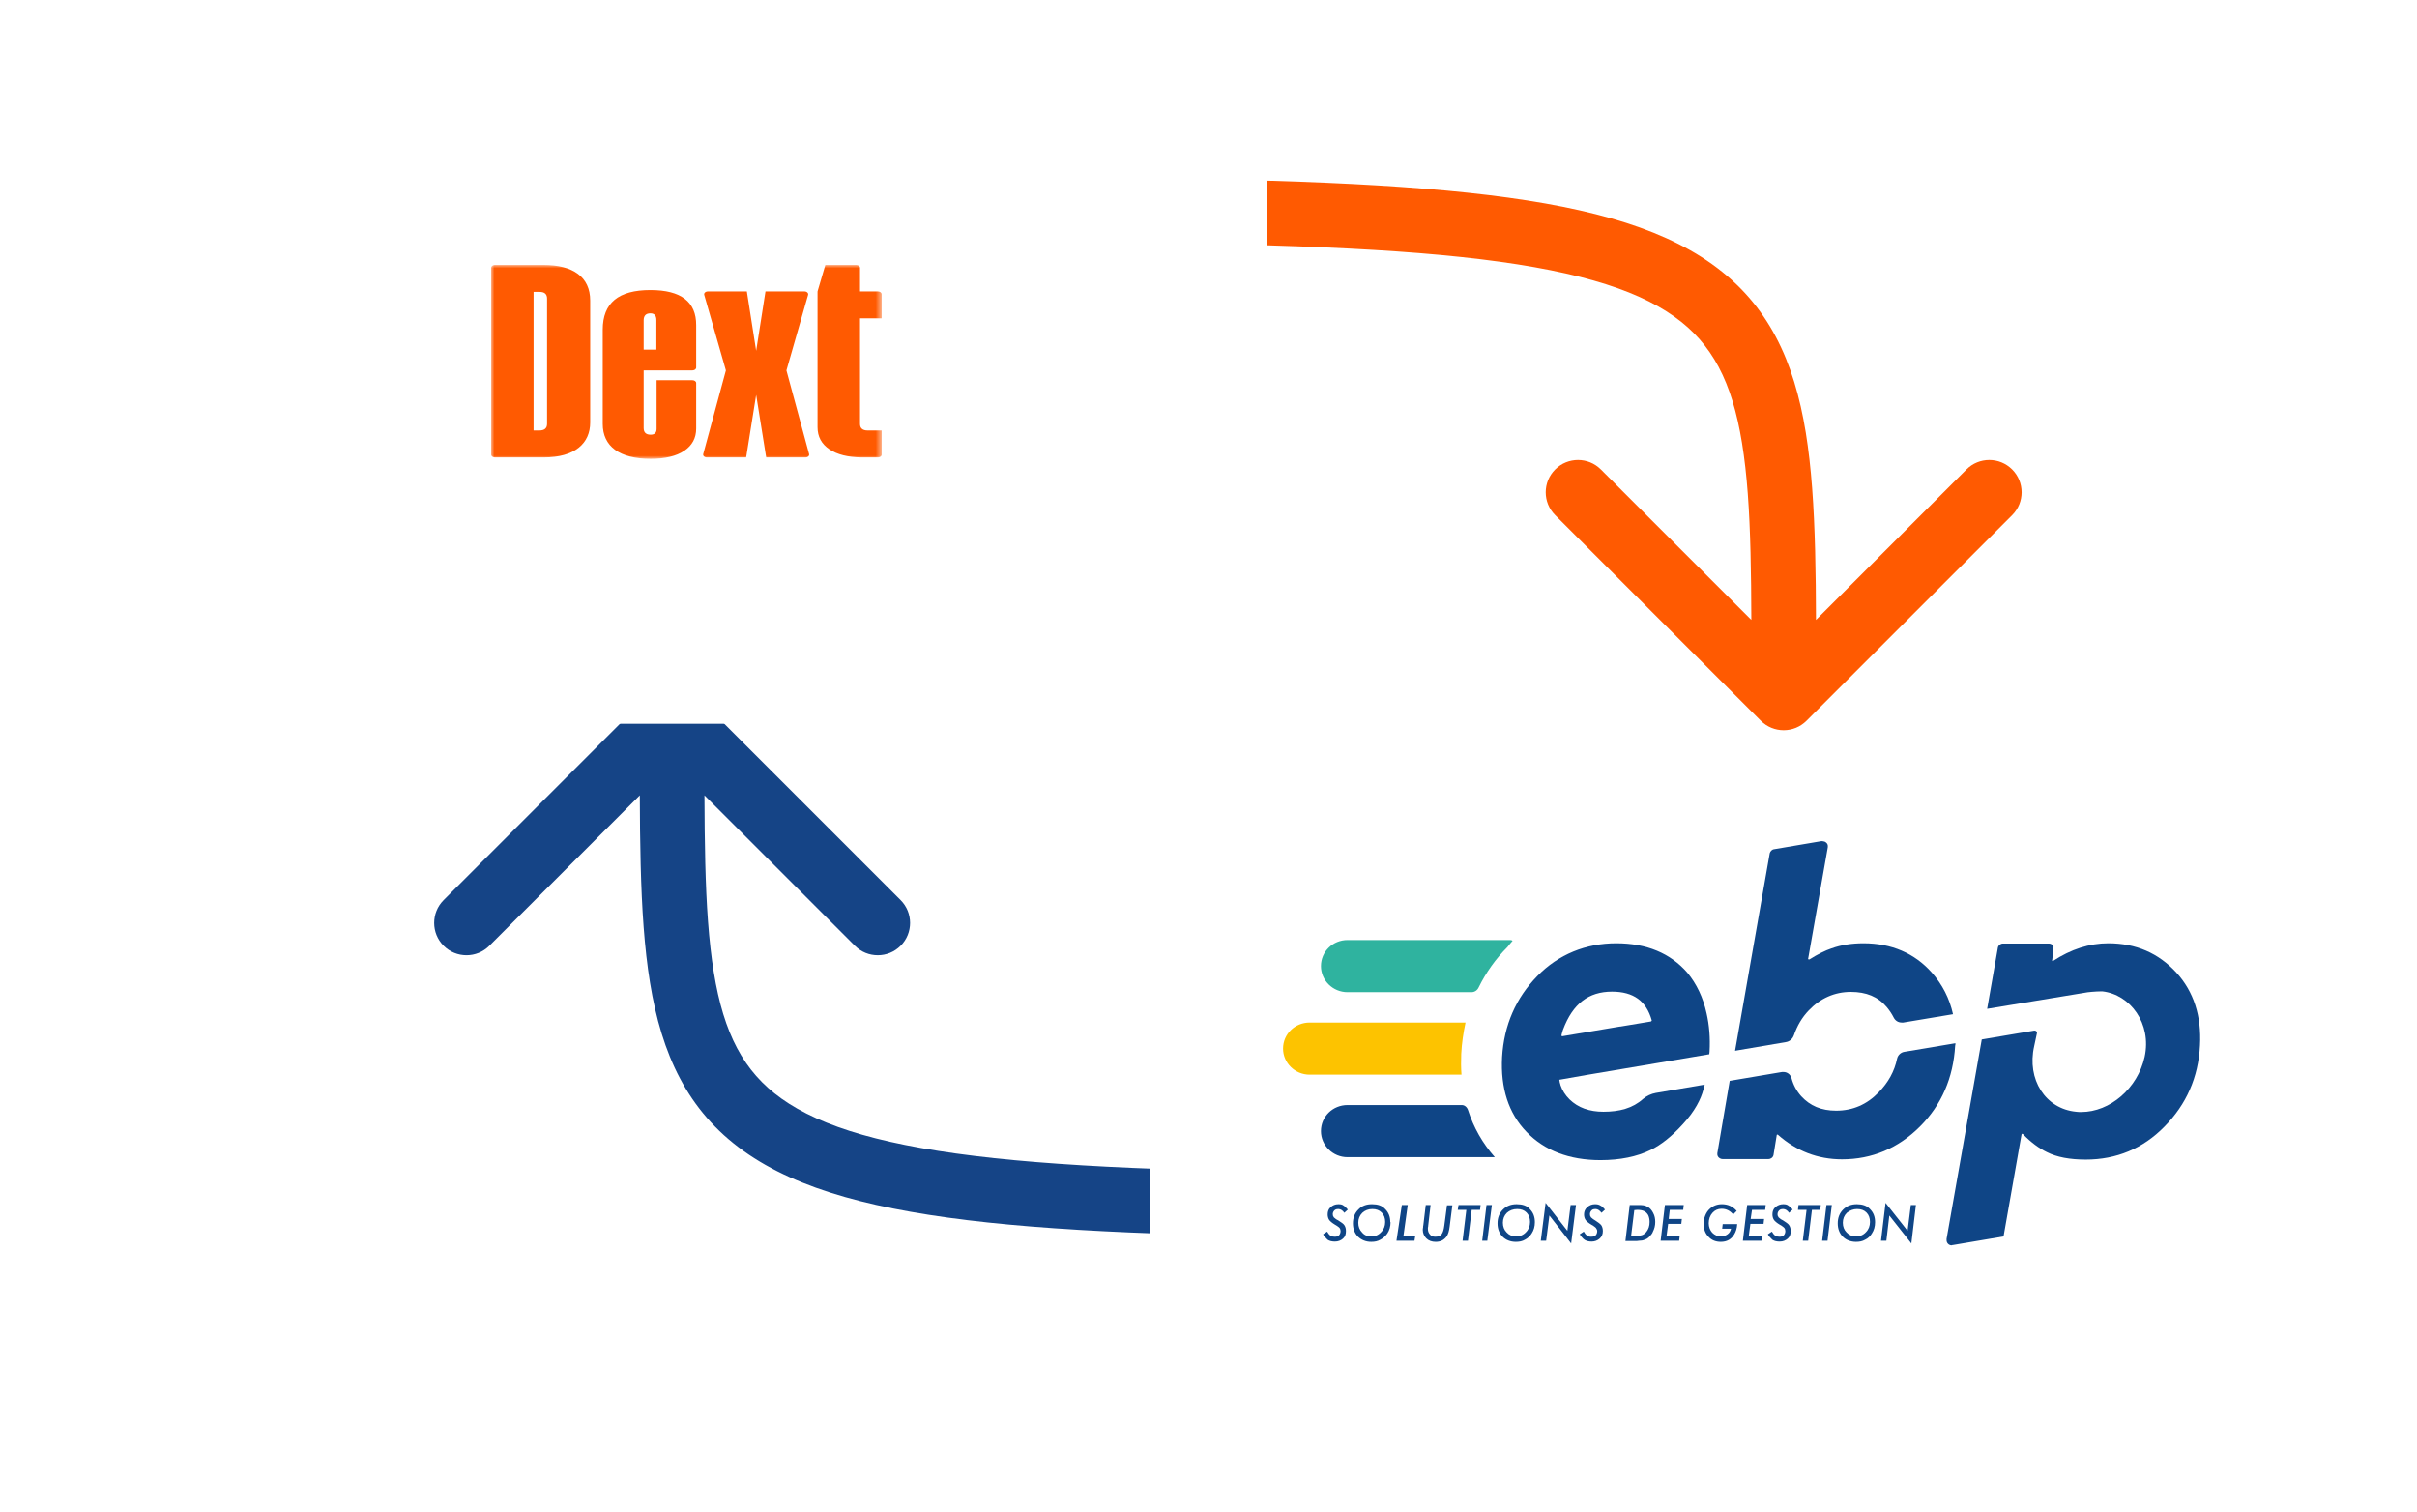 <svg width="374" height="234" viewBox="0 0 374 234" fill="none" xmlns="http://www.w3.org/2000/svg">
<g clip-path="url(#clip0_337_731)">
<mask id="mask0_337_731" style="mask-type:luminance" maskUnits="userSpaceOnUse" x="0" y="0" width="374" height="234">
<path d="M374 0H0V234H374V0Z" fill="white"/>
</mask>
<g mask="url(#mask0_337_731)">
<path d="M272.464 111.535C274.417 113.488 277.583 113.488 279.536 111.535L311.355 79.716C313.308 77.763 313.308 74.597 311.355 72.644C309.403 70.692 306.237 70.692 304.284 72.644L276 100.929L247.716 72.644C245.763 70.692 242.597 70.692 240.645 72.644C238.692 74.597 238.692 77.763 240.645 79.716L272.464 111.535ZM156.5 37.5C187.009 37.5 209.484 38.003 226.11 39.776C242.857 41.562 252.885 44.575 259.095 49.007C264.954 53.189 268.006 59.078 269.55 68.532C271.139 78.267 271 90.897 271 108H281C281 91.353 281.174 77.67 279.419 66.921C277.619 55.891 273.671 47.124 264.905 40.868C256.49 34.863 244.268 31.656 227.171 29.833C209.953 27.997 186.991 27.5 156.5 27.5V37.5Z" fill="#FF5A01"/>
<path d="M107.539 107.464C105.587 105.512 102.421 105.512 100.468 107.464L68.648 139.284C66.695 141.237 66.695 144.403 68.648 146.355C70.601 148.308 73.766 148.308 75.719 146.355L104.004 118.071L132.288 146.355C134.241 148.308 137.407 148.308 139.359 146.355C141.312 144.403 141.312 141.237 139.359 139.284L107.539 107.464ZM223.504 181.5C192.995 181.5 170.52 180.996 153.894 179.223C137.147 177.437 127.119 174.425 120.908 169.992C115.05 165.811 111.998 159.922 110.454 150.468C108.865 140.733 109.004 128.103 109.004 111H99.003C99.003 127.647 98.83 141.33 100.585 152.079C102.385 163.109 106.333 171.876 115.099 178.132C123.514 184.137 135.736 187.344 152.833 189.167C170.05 191.003 193.013 191.5 223.504 191.5V181.5Z" fill="#154486"/>
<g filter="url(#filter0_d_337_731)">
<path d="M184 8H28C21.373 8 16 13.373 16 20V92C16 98.627 21.373 104 28 104H184C190.627 104 196 98.627 196 92V20C196 13.373 190.627 8 184 8Z" fill="white"/>
</g>
<g filter="url(#filter1_d_337_731)">
<path d="M346 114H190C183.373 114 178 119.373 178 126V198C178 204.627 183.373 210 190 210H346C352.627 210 358 204.627 358 198V126C358 119.373 352.627 114 346 114Z" fill="white"/>
</g>
<mask id="mask1_337_731" style="mask-type:luminance" maskUnits="userSpaceOnUse" x="76" y="41" width="61" height="30">
<path d="M136.432 41H76V71H136.432V41Z" fill="white"/>
</mask>
<g mask="url(#mask1_337_731)">
<path fill-rule="evenodd" clip-rule="evenodd" d="M121.69 57.319L125.041 45.634C125.119 45.36 124.846 45.101 124.478 45.101H118.448L117.007 54.287L115.566 45.101H109.536C109.168 45.101 108.895 45.36 108.973 45.634L112.325 57.319L108.818 70.256C108.744 70.529 109.017 70.784 109.382 70.784H115.456L117.007 61.106L118.558 70.784H124.632C124.997 70.784 125.27 70.529 125.196 70.256L121.69 57.319Z" fill="#FF5A01"/>
<path fill-rule="evenodd" clip-rule="evenodd" d="M84.651 46.206C84.651 45.518 84.266 45.173 83.495 45.173H82.567V66.611H83.46C84.249 66.611 84.651 66.267 84.651 65.578V46.206ZM84.108 41C88.662 41 91.324 42.855 91.324 46.498V65.379C91.324 68.569 88.996 70.784 84.108 70.784H76.579C76.259 70.784 76 70.588 76 70.346V41.438C76 41.196 76.259 41 76.579 41H84.108Z" fill="#FF5A01"/>
<path fill-rule="evenodd" clip-rule="evenodd" d="M99.601 49.522V54.107H101.567V49.522C101.567 48.833 101.253 48.489 100.644 48.489C99.966 48.489 99.618 48.833 99.601 49.522ZM107.726 50.317V56.876C107.726 57.117 107.469 57.314 107.151 57.314H99.601V66.23C99.601 66.919 99.966 67.264 100.679 67.264C101.288 67.264 101.601 66.959 101.601 66.363V58.837H107.151C107.469 58.837 107.726 59.033 107.726 59.276V66.31C107.726 67.781 107.117 68.92 105.882 69.754C104.647 70.589 102.906 71 100.679 71C95.877 71 93.267 69.079 93.267 65.594V51.02C93.267 46.859 95.72 44.885 100.644 44.885C105.377 44.885 107.744 46.7 107.726 50.317Z" fill="#FF5A01"/>
<path fill-rule="evenodd" clip-rule="evenodd" d="M135.852 45.103L133.076 45.1V41.438C133.076 41.196 132.817 41 132.496 41H127.71L126.517 45.053C126.508 45.084 126.504 45.115 126.504 45.146V66.096C126.504 67.567 127.117 68.706 128.362 69.541C129.545 70.335 131.191 70.746 133.28 70.784C133.342 70.785 135.852 70.784 135.852 70.784C136.172 70.784 136.432 70.59 136.432 70.348V66.613H134.268C133.48 66.613 133.076 66.268 133.076 65.58V49.259L136.432 49.261V45.541C136.432 45.299 136.172 45.103 135.852 45.103Z" fill="#FF5A01"/>
</g>
</g>
<path fill-rule="evenodd" clip-rule="evenodd" d="M207.105 186.343C206.606 186.343 206.231 186.509 205.899 186.8C205.566 187.092 205.441 187.466 205.441 187.923C205.441 188.256 205.524 188.547 205.691 188.796C205.857 189.004 206.148 189.254 206.564 189.503C206.73 189.586 206.897 189.711 207.021 189.794C207.146 189.878 207.229 189.961 207.271 190.002C207.396 190.169 207.437 190.335 207.437 190.501C207.437 190.751 207.354 191 207.188 191.167C207.021 191.333 206.814 191.375 206.522 191.375C206.273 191.375 206.023 191.333 205.857 191.208C205.691 191.083 205.524 190.876 205.358 190.584L204.734 191C204.818 191.208 204.942 191.375 205.109 191.499C205.233 191.666 205.358 191.749 205.483 191.874C205.774 192.04 206.107 192.123 206.564 192.123C207.063 192.123 207.479 191.957 207.812 191.666C208.144 191.375 208.269 191 208.269 190.501C208.269 190.127 208.186 189.836 208.019 189.586C207.895 189.379 207.52 189.129 207.063 188.838C206.897 188.755 206.73 188.672 206.647 188.589C206.564 188.505 206.439 188.422 206.398 188.381C206.273 188.214 206.231 188.09 206.231 187.882C206.231 187.674 206.315 187.466 206.481 187.299C206.647 187.133 206.855 187.092 207.105 187.092C207.437 187.092 207.77 187.299 208.019 187.674L208.56 187.175C208.311 186.884 208.103 186.676 207.895 186.551C207.687 186.385 207.437 186.343 207.105 186.343Z" fill="#0F4586"/>
<path fill-rule="evenodd" clip-rule="evenodd" d="M212.302 186.343C211.429 186.343 210.722 186.593 210.181 187.175C209.641 187.715 209.35 188.422 209.35 189.295C209.35 190.127 209.599 190.834 210.14 191.375C210.68 191.874 211.346 192.165 212.177 192.165C212.718 192.165 213.175 192.081 213.591 191.832C214.007 191.624 214.381 191.291 214.672 190.876C215.005 190.377 215.171 189.794 215.171 189.129H215.13C215.13 188.297 214.88 187.632 214.34 187.092C213.841 186.551 213.175 186.343 212.302 186.343ZM212.344 187.092C212.967 187.092 213.425 187.258 213.799 187.632C214.173 188.006 214.34 188.505 214.34 189.087C214.34 189.711 214.132 190.252 213.716 190.668C213.3 191.125 212.801 191.333 212.177 191.333C211.595 191.333 211.096 191.125 210.763 190.709C210.389 190.335 210.181 189.836 210.181 189.212C210.181 188.589 210.389 188.09 210.805 187.674C211.221 187.299 211.72 187.092 212.344 187.092Z" fill="#0F4586"/>
<path fill-rule="evenodd" clip-rule="evenodd" d="M216.918 186.468L216.086 191.998H218.872L218.997 191.25H217.167L217.832 186.468H216.918Z" fill="#0F4586"/>
<path fill-rule="evenodd" clip-rule="evenodd" d="M220.619 186.468L220.244 189.587C220.203 189.753 220.203 189.836 220.203 189.961C220.161 190.086 220.161 190.21 220.161 190.335C220.161 190.834 220.369 191.291 220.702 191.624C221.076 191.998 221.575 192.165 222.157 192.165C222.864 192.165 223.405 191.915 223.82 191.375C224.07 191.042 224.236 190.501 224.319 189.794L224.735 186.509H223.904L223.488 189.67C223.405 190.293 223.28 190.709 223.072 191C222.864 191.25 222.531 191.375 222.116 191.375C221.741 191.375 221.45 191.291 221.284 191.042C221.076 190.834 220.951 190.543 220.951 190.169V189.961C220.993 189.878 220.993 189.794 220.993 189.711L221.367 186.468H220.619Z" fill="#0F4586"/>
<path fill-rule="evenodd" clip-rule="evenodd" d="M225.692 186.468L225.567 187.216H226.898L226.316 191.998H227.148L227.73 187.216H229.019L229.102 186.468H225.692Z" fill="#0F4586"/>
<path fill-rule="evenodd" clip-rule="evenodd" d="M230.017 186.468L229.352 191.998H230.142L230.849 186.468H230.017Z" fill="#0F4586"/>
<path fill-rule="evenodd" clip-rule="evenodd" d="M234.674 186.343C233.842 186.343 233.136 186.593 232.553 187.175C232.013 187.715 231.722 188.422 231.722 189.295C231.722 190.127 231.971 190.834 232.512 191.375C233.011 191.874 233.718 192.165 234.549 192.165C235.09 192.165 235.547 192.081 235.963 191.832C236.379 191.624 236.753 191.291 237.003 190.876C237.335 190.377 237.502 189.794 237.502 189.129C237.502 188.297 237.252 187.632 236.712 187.092C236.254 186.551 235.547 186.343 234.674 186.343ZM234.757 187.092C235.381 187.092 235.838 187.258 236.213 187.632C236.587 188.006 236.753 188.505 236.753 189.087C236.753 189.711 236.545 190.252 236.129 190.668C235.714 191.125 235.173 191.333 234.591 191.333C234.009 191.333 233.51 191.125 233.136 190.709C232.761 190.335 232.553 189.836 232.553 189.212C232.553 188.589 232.761 188.09 233.177 187.674C233.593 187.299 234.133 187.092 234.757 187.092Z" fill="#0F4586"/>
<path fill-rule="evenodd" clip-rule="evenodd" d="M239.165 186.135L238.416 191.998H239.248L239.747 188.089L243.115 192.414L243.863 186.468H243.032L242.533 190.46L239.165 186.135Z" fill="#0F4586"/>
<path fill-rule="evenodd" clip-rule="evenodd" d="M246.816 186.343C246.317 186.343 245.942 186.509 245.61 186.8C245.277 187.092 245.111 187.466 245.111 187.923C245.111 188.256 245.194 188.547 245.36 188.796C245.526 189.004 245.818 189.254 246.233 189.503C246.441 189.586 246.566 189.711 246.691 189.794C246.816 189.878 246.899 189.961 246.94 190.002C247.065 190.169 247.148 190.335 247.148 190.501C247.148 190.751 247.065 191 246.899 191.167C246.732 191.333 246.483 191.375 246.192 191.375C245.942 191.375 245.734 191.333 245.568 191.208C245.402 191.083 245.235 190.876 245.069 190.584L244.445 191C244.57 191.208 244.695 191.375 244.82 191.499C244.944 191.666 245.069 191.749 245.235 191.874C245.526 192.04 245.859 192.123 246.275 192.123C246.774 192.123 247.19 191.957 247.522 191.666C247.855 191.375 248.021 191 248.021 190.501C248.021 190.127 247.938 189.836 247.772 189.586C247.606 189.379 247.273 189.129 246.816 188.838C246.691 188.755 246.524 188.672 246.441 188.589C246.317 188.505 246.233 188.422 246.192 188.381C246.067 188.214 246.025 188.09 246.025 187.882C246.025 187.674 246.109 187.466 246.275 187.299C246.4 187.133 246.649 187.092 246.899 187.092C247.231 187.092 247.522 187.299 247.814 187.674L248.354 187.175C248.105 186.884 247.897 186.676 247.647 186.551C247.398 186.385 247.107 186.343 246.816 186.343Z" fill="#0F4586"/>
<path fill-rule="evenodd" clip-rule="evenodd" d="M252.18 186.468L251.515 192.04H252.928C253.178 192.04 253.427 192.04 253.594 191.998C253.802 191.998 253.968 191.957 254.093 191.957C254.342 191.915 254.592 191.79 254.8 191.707C255.008 191.582 255.174 191.458 255.34 191.25C255.507 191.042 255.673 190.876 255.756 190.626C256.006 190.127 256.13 189.67 256.13 189.088C256.13 188.589 256.047 188.131 255.798 187.674C255.59 187.258 255.299 186.925 254.966 186.759C254.758 186.634 254.55 186.551 254.301 186.509C254.093 186.468 253.76 186.468 253.344 186.468H252.18ZM253.344 187.216C253.843 187.216 254.176 187.299 254.425 187.424C254.675 187.549 254.883 187.757 255.049 188.048C255.174 188.339 255.257 188.672 255.257 189.088C255.257 189.711 255.091 190.21 254.758 190.626C254.55 190.876 254.342 191.042 254.093 191.125C253.843 191.208 253.469 191.291 253.012 191.291H252.388L252.887 187.258L253.344 187.216Z" fill="#0F4586"/>
<path fill-rule="evenodd" clip-rule="evenodd" d="M257.627 186.468L256.962 191.998H259.831L259.914 191.25H257.877L258.126 189.379H260.164L260.247 188.63H258.209L258.376 187.216H260.455L260.538 186.468H257.627Z" fill="#0F4586"/>
<path fill-rule="evenodd" clip-rule="evenodd" d="M266.443 186.343C265.694 186.343 265.071 186.593 264.572 187.05C264.281 187.299 264.031 187.674 263.865 188.09C263.698 188.505 263.615 188.921 263.615 189.379C263.615 190.21 263.865 190.876 264.364 191.375C264.863 191.915 265.486 192.165 266.277 192.165C267.191 192.165 267.898 191.79 268.356 191C268.605 190.584 268.772 190.085 268.813 189.42H266.568L266.484 190.127H267.857C267.774 190.501 267.607 190.792 267.316 191C267.025 191.208 266.692 191.333 266.318 191.333C265.778 191.333 265.32 191.125 264.946 190.751C264.613 190.377 264.405 189.878 264.405 189.295C264.405 188.63 264.613 188.09 264.987 187.674C265.362 187.258 265.819 187.05 266.401 187.05C267.108 187.05 267.69 187.341 268.189 187.923L268.73 187.383C268.106 186.676 267.358 186.343 266.443 186.343Z" fill="#0F4586"/>
<path fill-rule="evenodd" clip-rule="evenodd" d="M270.352 186.468L269.687 191.998H272.556L272.639 191.25H270.601L270.851 189.379H272.888L272.972 188.63H270.892L271.1 187.216H273.138L273.221 186.468H270.352Z" fill="#0F4586"/>
<path fill-rule="evenodd" clip-rule="evenodd" d="M275.924 186.343C275.467 186.343 275.051 186.509 274.718 186.8C274.385 187.092 274.261 187.466 274.261 187.923C274.261 188.256 274.344 188.547 274.51 188.796C274.676 189.004 274.968 189.254 275.383 189.503C275.591 189.586 275.716 189.711 275.841 189.794C275.966 189.878 276.049 189.961 276.09 190.002C276.215 190.169 276.257 190.335 276.257 190.501C276.257 190.751 276.173 191 276.007 191.167C275.841 191.333 275.633 191.375 275.342 191.375C275.092 191.375 274.843 191.333 274.676 191.208C274.51 191.083 274.344 190.876 274.177 190.584L273.554 191C273.637 191.208 273.762 191.375 273.928 191.499C274.053 191.666 274.177 191.749 274.302 191.874C274.593 192.04 274.926 192.123 275.383 192.123C275.882 192.123 276.298 191.957 276.631 191.666C276.964 191.375 277.088 191 277.088 190.501C277.088 190.127 277.005 189.836 276.839 189.586C276.714 189.379 276.34 189.129 275.882 188.838C275.716 188.755 275.55 188.672 275.467 188.589C275.383 188.505 275.259 188.422 275.217 188.381C275.092 188.214 275.051 188.09 275.051 187.882C275.051 187.674 275.134 187.466 275.3 187.299C275.467 187.133 275.674 187.092 275.924 187.092C276.257 187.092 276.589 187.299 276.839 187.674L277.379 187.175C277.171 186.884 276.922 186.676 276.714 186.551C276.506 186.385 276.257 186.343 275.924 186.343Z" fill="#0F4586"/>
<path fill-rule="evenodd" clip-rule="evenodd" d="M278.294 186.468L278.211 187.216H279.542L278.959 191.998H279.791L280.373 187.216H281.662L281.745 186.468H278.294Z" fill="#0F4586"/>
<path fill-rule="evenodd" clip-rule="evenodd" d="M282.619 186.468L281.954 191.998H282.786L283.451 186.468H282.619Z" fill="#0F4586"/>
<path fill-rule="evenodd" clip-rule="evenodd" d="M287.318 186.343C286.486 186.343 285.779 186.593 285.197 187.175C284.656 187.715 284.365 188.422 284.365 189.295C284.365 190.127 284.615 190.834 285.155 191.375C285.654 191.874 286.361 192.165 287.193 192.165C287.733 192.165 288.191 192.081 288.607 191.832C289.064 191.624 289.397 191.291 289.646 190.876C289.979 190.377 290.145 189.794 290.145 189.129C290.145 188.297 289.896 187.632 289.355 187.092C288.856 186.551 288.149 186.343 287.318 186.343ZM287.359 187.092C287.983 187.092 288.44 187.258 288.815 187.632C289.189 188.006 289.355 188.505 289.355 189.087C289.355 189.711 289.147 190.252 288.731 190.668C288.316 191.125 287.775 191.333 287.193 191.333C286.611 191.333 286.112 191.125 285.737 190.709C285.363 190.335 285.155 189.836 285.155 189.212C285.155 188.589 285.363 188.09 285.779 187.674C286.236 187.299 286.777 187.092 287.359 187.092Z" fill="#0F4586"/>
<path fill-rule="evenodd" clip-rule="evenodd" d="M291.767 186.135L291.061 191.998H291.892L292.35 188.089L295.759 192.414L296.466 186.468H295.676L295.177 190.46L291.767 186.135Z" fill="#0F4586"/>
<path fill-rule="evenodd" clip-rule="evenodd" d="M250.101 145.966C245.403 145.966 241.161 147.671 237.876 151.039C234.591 154.407 232.72 158.607 232.429 163.597C232.179 168.379 233.427 172.288 236.213 175.157C238.957 178.026 242.824 179.523 247.648 179.523C250.684 179.523 253.303 178.983 255.424 177.943C257.046 177.153 258.709 175.822 260.331 174.034C262.285 171.955 263.2 170.042 263.574 168.629C263.574 168.587 263.616 168.587 263.616 168.587C263.657 168.421 263.699 168.213 263.782 167.838L256.214 169.128C255.507 169.252 254.8 169.585 254.26 170.042C252.638 171.498 250.6 172.038 248.105 172.038C245.943 172.038 244.197 171.415 242.866 170.126C242.201 169.46 241.743 168.753 241.452 167.88V167.838C241.369 167.631 241.327 167.381 241.286 167.09L245.527 166.342L264.489 163.14C264.489 162.973 264.531 162.89 264.531 162.765C264.655 160.645 264.489 158.649 264.073 156.819C263.533 154.366 262.535 152.245 261.079 150.498C258.46 147.504 254.8 145.966 250.101 145.966ZM249.436 153.451C252.763 153.451 254.759 154.906 255.59 157.9C255.59 157.942 255.59 157.942 255.549 157.983C255.549 158.025 255.507 158.025 255.466 158.066L250.725 158.857H250.642L241.743 160.354C241.702 160.354 241.66 160.312 241.66 160.312C241.618 160.27 241.618 160.27 241.618 160.229L241.66 160.021C241.743 159.647 241.868 159.314 241.868 159.314C243.365 155.322 245.818 153.451 249.436 153.451Z" fill="#0F4586"/>
<path fill-rule="evenodd" clip-rule="evenodd" d="M326.24 145.966C323.329 145.966 320.46 146.881 317.674 148.71L317.632 148.752C317.591 148.752 317.591 148.752 317.591 148.71C317.549 148.71 317.508 148.669 317.549 148.586C317.549 148.586 317.799 146.631 317.757 146.465C317.632 146.174 317.341 146.007 317.05 146.007H309.939C309.565 146.007 309.233 146.257 309.149 146.631L307.486 156.112L322.622 153.617C322.913 153.534 324.327 153.409 325.076 153.409C325.159 153.409 325.284 153.409 325.325 153.409C329.65 153.908 332.976 158.399 331.854 163.555C330.773 168.421 326.49 172.08 322.04 172.08C321.791 172.08 321.5 172.08 321.25 172.038C316.51 171.581 313.599 167.048 314.763 161.892L315.179 159.938C315.262 159.688 315.054 159.48 314.846 159.48C314.805 159.48 314.805 159.48 314.763 159.48L306.654 160.853L301.207 191.707V191.749V191.915C301.207 192.331 301.54 192.705 301.997 192.705C302.039 192.705 302.08 192.664 302.08 192.664H302.163L310.023 191.333L312.809 175.531C312.85 175.448 312.892 175.448 312.892 175.448H312.933C312.975 175.448 312.975 175.448 313.017 175.49C314.264 176.779 315.512 177.694 316.717 178.276C318.256 179.066 320.294 179.44 322.747 179.44C327.487 179.44 331.604 177.735 334.931 174.325C338.299 170.916 340.17 166.716 340.42 161.767C340.669 157.276 339.463 153.451 336.761 150.498C334.016 147.504 330.523 145.966 326.24 145.966Z" fill="#0F4586"/>
<path fill-rule="evenodd" clip-rule="evenodd" d="M302.579 161.435L294.678 162.765C294.138 162.849 293.68 163.264 293.555 163.805C293.14 165.801 292.183 167.506 290.728 169.003C288.898 170.916 286.694 171.872 284.116 171.872C281.829 171.872 280.082 171.124 278.71 169.627C278.003 168.837 277.504 167.922 277.213 166.841C277.047 166.258 276.548 165.884 275.966 165.884C275.883 165.884 275.841 165.884 275.758 165.884L267.649 167.256L265.736 178.442C265.695 178.775 265.819 179.066 266.111 179.232C266.235 179.316 266.402 179.357 266.526 179.357H273.637C274.011 179.357 274.344 179.108 274.427 178.733L274.926 175.656C274.926 175.573 274.968 175.573 275.009 175.573H275.051C275.092 175.573 275.092 175.573 275.134 175.615C277.962 178.11 281.288 179.399 285.031 179.399C289.647 179.399 293.722 177.694 297.09 174.326C300.417 170.999 302.246 166.799 302.537 161.809C302.579 161.726 302.579 161.56 302.579 161.435Z" fill="#0F4586"/>
<path fill-rule="evenodd" clip-rule="evenodd" d="M281.953 130.164C281.912 130.164 281.912 130.164 281.87 130.164H281.829L274.51 131.412C274.177 131.453 273.928 131.744 273.845 132.036L268.48 162.599L276.298 161.268C276.922 161.185 277.379 160.769 277.587 160.187C278.086 158.732 278.835 157.443 279.874 156.362C281.662 154.49 283.866 153.492 286.403 153.492C288.773 153.492 290.603 154.241 291.933 155.821C292.349 156.32 292.723 156.861 293.014 157.443C293.264 157.942 293.721 158.233 294.262 158.233C294.345 158.233 294.428 158.233 294.511 158.233L302.204 156.944C301.664 154.49 300.541 152.328 298.919 150.498C296.258 147.504 292.682 145.966 288.357 145.966C286.569 145.966 284.906 146.215 283.409 146.756C282.411 147.089 281.246 147.671 279.999 148.461C279.957 148.461 279.957 148.461 279.916 148.461C279.874 148.461 279.833 148.461 279.833 148.461C279.791 148.419 279.749 148.378 279.791 148.336L282.827 131.121V131.079C282.868 130.83 282.827 130.497 282.369 130.247C282.161 130.206 282.078 130.164 281.953 130.164Z" fill="#0F4586"/>
<path fill-rule="evenodd" clip-rule="evenodd" d="M208.518 170.999C206.231 170.999 204.401 172.787 204.401 175.032C204.401 177.236 206.231 179.066 208.518 179.066H231.306C229.434 176.945 228.021 174.492 227.147 171.747C226.981 171.29 226.607 170.999 226.191 170.999H208.518Z" fill="#0F4586"/>
<path fill-rule="evenodd" clip-rule="evenodd" d="M208.518 145.467C206.231 145.467 204.401 147.255 204.401 149.5C204.401 151.704 206.231 153.534 208.518 153.534H227.688C228.187 153.534 228.603 153.243 228.811 152.785C229.933 150.498 231.43 148.378 233.26 146.548C233.509 146.215 233.801 145.883 234.05 145.592C233.967 145.508 233.842 145.467 233.676 145.467H208.518Z" fill="#2FB39F"/>
<path fill-rule="evenodd" clip-rule="evenodd" d="M202.655 158.233C200.368 158.233 198.538 160.021 198.538 162.266C198.538 164.47 200.368 166.3 202.655 166.3H226.149C226.066 165.26 226.066 164.179 226.108 163.098C226.191 161.393 226.44 159.813 226.773 158.233H202.655Z" fill="#FDC300"/>
</g>
<defs>
<filter id="filter0_d_337_731" x="0" y="0" width="212" height="128" filterUnits="userSpaceOnUse" color-interpolation-filters="sRGB">
<feFlood flood-opacity="0" result="BackgroundImageFix"/>
<feColorMatrix in="SourceAlpha" type="matrix" values="0 0 0 0 0 0 0 0 0 0 0 0 0 0 0 0 0 0 127 0" result="hardAlpha"/>
<feOffset dy="8"/>
<feGaussianBlur stdDeviation="8"/>
<feComposite in2="hardAlpha" operator="out"/>
<feColorMatrix type="matrix" values="0 0 0 0 0 0 0 0 0 0 0 0 0 0 0 0 0 0 0.15 0"/>
<feBlend mode="normal" in2="BackgroundImageFix" result="effect1_dropShadow_337_731"/>
<feBlend mode="normal" in="SourceGraphic" in2="effect1_dropShadow_337_731" result="shape"/>
</filter>
<filter id="filter1_d_337_731" x="162" y="106" width="212" height="128" filterUnits="userSpaceOnUse" color-interpolation-filters="sRGB">
<feFlood flood-opacity="0" result="BackgroundImageFix"/>
<feColorMatrix in="SourceAlpha" type="matrix" values="0 0 0 0 0 0 0 0 0 0 0 0 0 0 0 0 0 0 127 0" result="hardAlpha"/>
<feOffset dy="8"/>
<feGaussianBlur stdDeviation="8"/>
<feComposite in2="hardAlpha" operator="out"/>
<feColorMatrix type="matrix" values="0 0 0 0 0 0 0 0 0 0 0 0 0 0 0 0 0 0 0.15 0"/>
<feBlend mode="normal" in2="BackgroundImageFix" result="effect1_dropShadow_337_731"/>
<feBlend mode="normal" in="SourceGraphic" in2="effect1_dropShadow_337_731" result="shape"/>
</filter>
<clipPath id="clip0_337_731">
<rect width="374" height="234" fill="white"/>
</clipPath>
</defs>
</svg>
